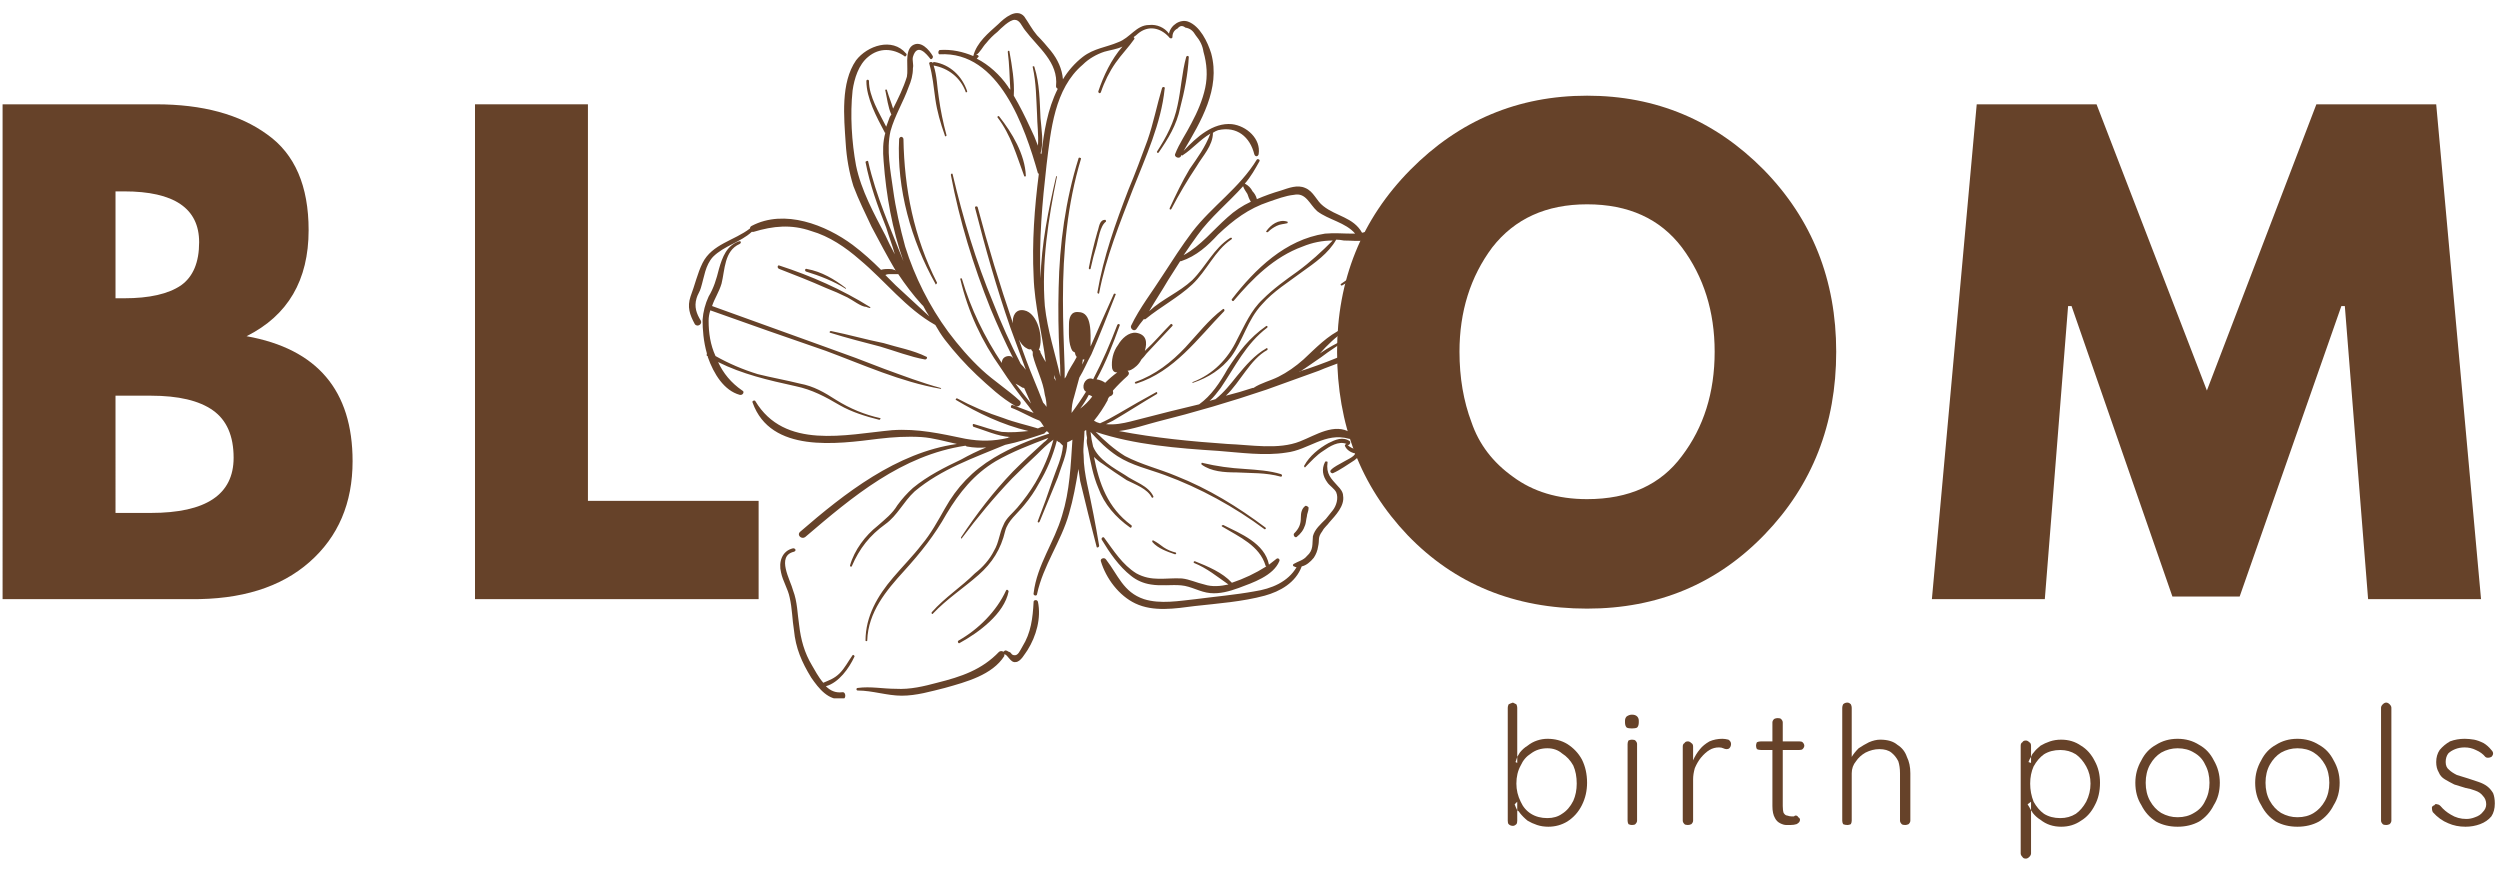 <?xml version="1.0" encoding="UTF-8"?> <svg xmlns="http://www.w3.org/2000/svg" version="1.2" viewBox="0 0 290 101" width="290" height="101"><defs><clipPath id="cp1"><path d="m79.91 1.51h81.75v79.5h-81.75z"></path></clipPath></defs><style>.a{fill:#664229}</style><path fill-rule="evenodd" class="a" d="m0.3 12.1h17.8q8.1 0 12.9 3.5 4.8 3.4 4.8 11.1 0 8.7-7.2 12.3 12.3 2.2 12.3 14.5 0 7.3-5 11.7-5 4.4-13.8 4.3h-21.8zm13.1 22.5h1q4.4 0 6.6-1.5 2.1-1.5 2.1-5 0-5.9-8.7-5.9h-1zm0 24.9h4.1q9.6 0 9.6-6.4 0-3.8-2.4-5.5-2.4-1.7-7.2-1.7h-4.1z"></path><path class="a" d="m68.2 12.1v46h19.8v11.4h-32.9v-57.4z"></path><path fill-rule="evenodd" class="a" d="m155.1 40.8q0-12.5 8.5-21.1 8.5-8.6 20.5-8.6 12 0 20.5 8.6 8.4 8.6 8.4 21.1 0 12.6-8.3 21.2-8.3 8.6-20.6 8.6-12.6 0-20.8-8.5-8.2-8.6-8.2-21.3zm14.2 0q0 4.5 1.4 8.2 1.3 3.8 4.8 6.3 3.5 2.6 8.6 2.6 7.3 0 11-5 3.8-5 3.8-12.1 0-7-3.8-12.1-3.8-5-11-5-7.1 0-11 5-3.8 5.1-3.8 12.1z"></path><path class="a" d="m274.7 69.5l-2.7-34h-0.4l-11.8 33.7h-7.8l-11.7-33.7h-0.4l-2.7 34h-13.1l5.2-57.4h13.9l12.8 33.2 12.7-33.2h13.9l5.2 57.4z"></path><g clip-path="url(#cp1)"><path fill-rule="evenodd" class="a" d="m99.1 76.2c-0.6 1.3-1.8 3-3.3 3.4 0.5 0.5 1.1 0.8 1.9 0.7 0.4-0.1 0.5 0.7 0.1 0.8-1.7 0.2-2.8-1.2-3.7-2.5-1.1-1.8-1.8-3.4-2-5.5-0.2-1.2-0.2-2.5-0.5-3.8-0.2-1-0.8-1.9-1-2.9-0.3-1.2 0.1-2.5 1.4-2.8 0.3 0 0.4 0.3 0.1 0.4-2.1 0.5-0.4 3.3-0.1 4.5 0.5 1.3 0.5 2.7 0.7 4 0.2 1.7 0.6 3.2 1.5 4.7 0.3 0.5 0.7 1.3 1.3 2 0.7-0.3 1.3-0.5 1.9-1.1 0.6-0.6 1-1.4 1.5-2.1 0.1-0.1 0.3 0.1 0.2 0.2zm12.1-1.9c2.3-1.3 4.4-3.4 5.5-5.8 0.1-0.2 0.3 0 0.3 0.1-0.5 2.6-3.5 4.8-5.7 6-0.1 0.1-0.3-0.2-0.1-0.3zm50.2-41.1q-0.2 0.6-0.6 1c0.5 0.9 0.5 1.9 0 2.9-0.4 0.8-1.2 1.3-1.6 2.2-0.3 0.6-0.6 1-1.1 1.4-1.5 1.1-3.5 1.6-5.1 2.3q-3 1.1-6.1 2.2-6.2 2.1-12.6 3.7c-1.2 0.3-2.9 0.9-4.5 1.1 4.2 0.8 8.3 1.2 12.6 1.5 2.7 0.1 5.9 0.7 8.4-0.3 1.8-0.7 4-2.2 5.9-1 0.3 0.3 0.2 0.8-0.2 0.7-2.8-0.8-4.7 1.3-7.3 1.6-2.5 0.4-5.3 0-7.9-0.2-4.7-0.3-9.7-0.7-14.2-2.2 1 1 2.1 2 3.4 2.8 1.9 1 4 1.5 5.9 2.3 3.8 1.5 7.2 3.6 10.4 6 0.1 0.1 0 0.2-0.1 0.2-3.5-2.6-7.5-4.8-11.6-6.3-1.9-0.7-3.8-1.1-5.5-2.2-1.2-0.8-2.1-1.7-3.1-2.8q0.1 0.9 0.3 1.7c0.6 1.5 2.4 2.5 3.7 3.3 1.1 0.8 2.7 1.2 3.3 2.5 0 0.1-0.1 0.2-0.2 0.1-0.5-1-1.9-1.5-2.9-2q-1.4-0.9-2.8-1.9-0.5-0.3-1-0.8c0.6 3.1 1.6 5.9 4.3 7.9 0.2 0.1 0 0.4-0.1 0.3-1.7-1.2-3-2.7-3.7-4.6-0.6-1.4-0.9-3-1.2-4.6-0.1-0.4-0.2-0.8-0.1-1.2q-0.1-0.4-0.1-0.9-0.1 0-0.2 0.1c0 0.9-0.2 1.9-0.1 2.8 0 1.2 0.2 2.3 0.4 3.3q0.8 3.6 1.4 7.2c0 0.2-0.3 0.3-0.3 0.1q-1-3.8-1.9-7.6-0.1-0.7-0.2-1.4c-0.3 1.8-0.6 3.5-1.1 5.2-0.9 3.2-3 6-3.7 9.3 0 0.3-0.5 0.2-0.4-0.1 0.4-3.3 2.4-5.9 3.3-9 0.9-2.9 1-5.8 1.2-8.8q-0.3 0.2-0.6 0.3c0 1.4-0.7 2.8-1.1 4.1-0.7 1.7-1.4 3.4-2.1 5.1-0.1 0.2-0.3 0.1-0.2-0.1q0.9-2.3 1.7-4.7c0.4-1.2 1.1-2.6 1.2-4q0 0 0 0-0.2-0.2-0.4-0.4-0.1 0-0.2-0.1 0 0-0.1-0.1-0.7 2.7-2.1 5-0.7 1.3-1.7 2.5c-0.8 1-1.9 1.8-2.2 3-0.5 2.1-1.5 3.7-3.1 5.1-1.7 1.5-3.7 2.8-5.3 4.5-0.1 0.1-0.2-0.1-0.1-0.2 1.5-1.7 3.4-2.9 5-4.5 0.9-0.7 1.7-1.6 2.2-2.6 0.6-1 0.6-2 1.1-3 0.3-0.8 1.1-1.4 1.6-2q1.2-1.4 2.1-2.9 1.4-2.4 2.1-5c-0.7 0.5-1.3 1.1-1.9 1.7q-1.5 1.4-2.9 2.8c-2.1 2.2-4 4.5-5.8 6.9 0 0.1-0.2 0.1-0.1-0.1 1.8-2.7 3.7-5.2 6-7.6q1.7-1.7 3.6-3.4 0.3-0.2 0.5-0.5c-2.1 0.8-4.2 1.6-6.1 2.7-2.5 1.5-4.2 3.6-5.7 6.1-1.4 2.5-3 4.5-4.9 6.6-2.1 2.3-4.2 4.8-4.3 8.1 0 0.1-0.2 0.1-0.2 0 0-2.8 1.4-5.2 3.2-7.3 1.1-1.3 2.3-2.5 3.3-3.8 1.1-1.3 1.9-2.8 2.7-4.2 1.4-2.5 3.2-4.4 5.7-5.9 2-1.2 4.2-2.1 6.4-2.8q-0.1-0.2-0.3-0.3 0 0.1-0.2 0.2 0 0.1-0.1 0.1c-1.5 0.5-3 1-4.5 1.3-3.6 1.5-7.4 2.8-10.5 5.4-1.3 1.2-2 2.8-3.4 3.8-1.8 1.3-3 2.8-3.9 4.9-0.1 0.1-0.2 0-0.2-0.1 0.5-1.8 1.8-3.5 3.2-4.6 0.9-0.8 1.7-1.4 2.3-2.4q0.8-1.1 1.8-2c1.7-1.4 3.7-2.4 5.6-3.3 0.9-0.5 1.9-1 2.9-1.4q-1.1 0.1-2.2-0.1-0.1 0-0.2-0.1c-7.4 1.1-13.1 5.9-18.6 10.6-0.4 0.3-1-0.2-0.6-0.6 5.2-4.5 11.2-9.2 18.2-10.2-1.4-0.3-2.7-0.7-4.1-0.8-1.7-0.1-3.3 0-5 0.2-4.8 0.6-12.5 1.7-14.6-4.2-0.1-0.2 0.2-0.3 0.3-0.2 3.4 5.7 10.5 3.9 15.9 3.4 3-0.2 5.6 0.4 8.5 1 1.7 0.3 3.2 0.3 4.9-0.1q0.1-0.1 0.3-0.1c-1.5-0.1-3-0.8-4.3-1.2-0.1-0.1-0.1-0.4 0.1-0.3 1.1 0.3 2.1 0.7 3.2 0.9 1.1 0.1 2.1 0 3.1-0.1-3-0.7-5.9-2.1-8.4-3.6-0.1 0 0-0.2 0.1-0.2q2.6 1.4 5.4 2.3c1.3 0.5 2.7 0.8 4 1.2q0.2-0.1 0.5-0.2 0.1 0 0.2 0-0.2-0.3-0.4-0.6-0.1 0-0.1-0.1c-1.1-0.4-2.2-1.1-3.3-1.5-0.1-0.1 0-0.4 0.2-0.3 0.8 0.3 1.6 0.6 2.4 0.9q-0.3-0.4-0.6-0.8-1.7-2.1-3.2-4.4c-2.2-3.1-3.8-6.5-4.7-10.3-0.1-0.1 0.2-0.2 0.2 0 1 3.4 2.6 6.7 4.6 9.7q0-0.2 0.1-0.4c0.2-0.4 0.8-0.5 1.1-0.3q0 0.1 0.1 0.1-1.4-2.8-2.6-5.7c-2-5-3.6-10.2-4.6-15.5 0-0.2 0.2-0.2 0.2-0.1 1.2 5.1 2.7 10.1 4.7 14.9q1.4 3.6 3.2 7.1 0.3 0.3 0.6 0.7-0.9-2.4-1.8-4.9c-1.6-4.6-2.9-9.2-4.1-13.9 0-0.2 0.2-0.2 0.3-0.1q1.8 6.8 4.1 13.5c-0.1-0.8 0.3-1.7 1.3-1.5 1.6 0.3 2.3 3.3 1.7 4.6 0.1 0 0.2 0.1 0.2 0.3q0.3 0.6 0.6 1.1c-0.4-3.3-1.3-6.6-1.4-9.9-0.2-4 0.1-8 0.6-11.9q0-0.1-0.1-0.1c-1.5-5.3-4.5-14.2-11.4-13.8-0.2 0-0.2-0.4 0-0.5 1.4-0.1 2.7 0.2 3.9 0.7q0 0 0 0c0.4-1.6 1.8-2.7 2.9-3.7 0.7-0.7 2.1-1.9 3-0.9 0.5 0.7 0.9 1.5 1.5 2.2 0.6 0.6 1.1 1.2 1.6 1.8 0.8 1 1.3 2.1 1.4 3.3 0.6-1 1.4-1.9 2.3-2.6 1.3-1 2.7-1.1 4.1-1.7 1.4-0.5 2.1-2 3.6-2 0.9-0.1 1.8 0.3 2.3 1 0.2-1 1.3-1.7 2.2-1.4 1.4 0.5 2.3 2.4 2.7 3.7 1.1 4.1-1.2 7.9-3.2 11.3 1.5-1.6 3.4-3.3 5.6-3.1 1.7 0.2 3.4 1.7 3.1 3.5-0.1 0.3-0.4 0.3-0.5 0-0.5-2-2-3.3-4.2-2.8q-0.3 0.1-0.6 0.3 0 0 0 0c0 1.5-1.2 2.7-1.9 3.9q-1.6 2.4-2.9 4.9c-0.1 0.2-0.3 0.1-0.2-0.1 0.7-1.5 1.4-3 2.3-4.5 0.9-1.3 1.8-2.5 2.4-4.1-1.2 0.7-2.1 1.8-3.2 2.5-0.1 0.1-0.1 0-0.2 0q0 0.1 0 0.1c-0.2 0.4-0.8 0.1-0.7-0.2 0.5-1.3 1.3-2.4 1.9-3.6 0.7-1.3 1.3-2.7 1.6-4.1 0.3-1.4 0.2-2.8-0.2-4.2-0.1-0.7-0.4-1.3-0.9-1.9-0.3-0.5-0.6-0.8-1.2-0.9q-0.5-0.4-0.9 0.1-0.6 0.3-0.6 1c0 0.2-0.3 0.2-0.4 0-1-1.1-2.4-1.4-3.6-0.4q-0.2 0.2-0.5 0.4c0.1 0.1 0.1 0.2 0.1 0.2-0.7 1-1.5 1.8-2.2 2.8-0.7 1-1.3 2.2-1.7 3.4-0.1 0.2-0.3 0.1-0.3-0.1 0.6-1.8 1.5-3.7 2.8-5.2-0.6 0.3-1.4 0.4-2.1 0.6-0.9 0.3-1.8 0.8-2.5 1.5-3.3 2.8-3.7 7.6-4.2 11.6-0.5 4.4-0.9 8.8-0.7 13.2 0.1-4 0.9-7.9 1.8-11.8 0-0.1 0.1-0.1 0.1 0-1 4.9-1.8 10-1.4 15 0.3 2.8 1.2 5.5 1.8 8.2q0-1.3-0.1-2.6-0.2-3.9-0.1-7.7c0.1-5.1 0.8-10.2 2.3-15 0-0.2 0.3-0.1 0.3 0-1.6 5.3-2.1 10.8-2.1 16.3 0 2.7 0.1 5.4 0.2 8.1q0 0.6 0 1.1 0.1-0.1 0.2-0.3c0.3-0.8 0.8-1.4 1.2-2.2-0.1-0.1-0.2-0.3-0.2-0.5q-0.2-0.1-0.3-0.2c-0.5-0.8-0.4-2.2-0.4-3.1 0-0.7 0.2-1.5 1.1-1.4 1.6 0 1.4 2.5 1.4 4q1.3-3 2.7-6.1c0.1-0.1 0.3 0 0.2 0.1-0.9 2.3-1.8 4.6-2.8 6.9-0.5 0.9-0.9 1.9-1.4 2.7-0.2 0.8-0.4 1.4-0.6 2.2q-0.3 0.9-0.3 1.9 0.9-1.2 1.7-2.5-0.1 0-0.1 0c-0.5-0.5-0.1-1.5 0.6-1.5q0.2 0 0.3 0.1c1.1-2.1 2-4.2 2.8-6.3 0.1-0.2 0.3-0.1 0.3 0-0.8 2.2-1.6 4.3-2.7 6.3q0.6 0.1 1 0.4 0.7-0.7 1.4-1.2c-0.3 0-0.5-0.1-0.6-0.5-0.1-0.9 0.1-1.9 0.7-2.7 0.4-0.7 1.2-1.5 2.1-1.4 1.2 0.2 1.3 1.1 1 2.1 1.1-1 2-2.1 3-3.1 0.1-0.1 0.3 0.1 0.2 0.2q-1.5 1.6-3 3.2-0.3 0.4-0.6 0.7c-0.3 0.6-0.8 1-1.2 1.2q-0.2 0.1-0.4 0.1c0.2 0.2 0.2 0.4 0 0.6q-0.9 0.8-1.7 1.7 0 0.1 0 0.1c0.1 0.3-0.1 0.5-0.4 0.6q-0.1 0.1-0.2 0.3 0 0 0 0.1-0.7 1.3-1.6 2.4 0.3 0.2 0.7 0.3c0.7-0.3 1.4-0.7 2.1-1.1q2.2-1.3 4.4-2.5c0.1-0.1 0.2 0.1 0.1 0.2-1.7 1-3.4 2.1-5.1 3.1q-0.4 0.2-0.8 0.4c1 0.1 2-0.1 2.8-0.3q2.4-0.6 4.7-1.2 1.7-0.4 3.3-0.8c1.4-1 2.4-2.5 3.3-4.1 1.3-2 2.5-3.6 4.5-5 0.1 0 0.2 0.1 0.1 0.2-2.5 1.9-3.7 4.5-5.4 7-0.4 0.5-0.8 1.1-1.3 1.5q0.3-0.1 0.7-0.2c1-0.8 1.7-1.7 2.5-2.7 1-1.2 2-2.4 3.4-3.2 0.1-0.1 0.2 0.1 0.1 0.2-2 1.1-3.1 3.7-4.8 5.3q1.6-0.4 3.1-0.9 0.1 0 0.1 0c0.9-0.6 1.9-0.8 2.9-1.3 1-0.5 2-1.2 2.9-2 1.4-1.3 2.8-2.8 4.6-3.6 0.2-0.1 0.3 0.1 0.2 0.3-1.1 0.7-2 1.6-2.9 2.6 1-0.7 2-1.2 3-1.7 0.1-0.1 0.2 0.1 0.1 0.1-1 0.7-2 1.3-2.9 2-0.9 0.6-1.7 1.2-2.5 1.7q-0.1 0-0.1 0 2.2-0.7 4.4-1.6c0.8-0.3 1.6-0.6 2.3-1 0.8-0.6 0.9-1.3 1.4-2 0.4-0.7 1.1-1 1.5-1.7 0.3-0.7 0.3-1.4 0.1-2q-0.2 0.2-0.4 0.3c-0.9 0.7-1.7 1.2-2.4 2-0.2 0.1-0.5 0-0.4-0.2 0.1-0.9 0.8-1.4 1.5-1.9 0.5-0.3 1-0.6 1.4-0.9-0.1-0.2 0.1-0.4 0.2-0.3q0.1-0.1 0.1-0.1c0.3-0.4 1.5-3 0.4-3.1q-0.1 0-0.1-0.1c-0.1 0.8-0.2 1.5-0.6 2.1-0.1 0.4-0.7 0.1-0.5-0.2 0.2-0.9 0.6-1.7 0.8-2.7 0.1-0.1 0.3-0.1 0.3 0.1q0 0.2 0 0.4 0 0 0 0c1.7-0.4 1.1 2.4 0.7 3zm-5.6 24.3c0.2 1.2-0.9 2.3-1.6 3.1-0.2 0.3-0.6 0.6-0.8 1-0.6 0.8-0.3 1-0.5 1.8q-0.1 0.7-0.5 1.3c-0.4 0.5-0.9 0.9-1.4 1-0.7 1.9-2.5 2.9-4.3 3.4-2.6 0.7-5.4 0.9-8.1 1.2-2.3 0.3-4.8 0.7-6.9-0.3-1.9-0.9-3.4-2.9-4-4.9-0.1-0.3 0.4-0.5 0.6-0.2 1.4 1.8 2 3.8 4.4 4.6 1.9 0.6 4.1 0.2 6 0 2.3-0.3 4.6-0.5 6.8-0.9 2-0.3 3.9-1.1 4.9-2.8q-0.1 0-0.3-0.1c-0.1 0-0.2-0.2 0-0.3 0.5-0.3 1.1-0.4 1.5-0.9 0.8-0.7 0.6-1.4 0.7-2.3 0.2-0.8 0.9-1.4 1.5-2q0.4-0.5 0.8-1c0.4-0.5 0.7-1.4 0.4-2.1-0.2-0.4-0.8-0.8-1-1.1-0.6-0.8-0.7-1.6-0.3-2.4 0-0.1 0.3-0.1 0.3 0-0.2 1.4 0.4 1.9 1.2 2.8 0.3 0.3 0.6 0.7 0.6 1.1zm-9.7-38.8c-0.5 0.9-1 1.8-1.7 2.6 0.4 0.2 0.7 0.5 0.9 0.9 0.2 0.2 0.4 0.5 0.5 0.9q1.4-0.6 2.8-1c0.9-0.3 1.9-0.7 2.8-0.3 1 0.4 1.3 1.5 2.1 2.1 1.5 1.2 3.5 1.3 4.5 3.1q0 0 0 0c0.8-0.2 1.6-0.4 2.4-0.2 1.1 0.1 1.8 1.3 1 2.2-0.2 0.3-0.6 0.1-0.6-0.2-1.3 1.8-3.2 3.3-5.1 4.3-0.1 0.1-0.3-0.1-0.1-0.2 2-1.3 3.6-2.9 5.2-4.8 0-0.1 0.1-0.1 0.2 0-0.1-0.8-2.4-0.2-2.7-0.2-0.8 0.1-1.6 0-2.4 0q-0.5-0.1-0.9-0.1c-0.9 1.6-2.5 2.7-3.9 3.7-1.6 1.2-3.4 2.3-4.7 3.8-1.7 1.8-2.2 4.2-3.6 6.1-1.1 1.4-2.6 2.4-4.4 3-0.1 0.1-0.1-0.1 0-0.1 2.3-0.9 4-2.6 5.1-4.9 0.9-1.7 1.6-3.4 3-4.7 1.2-1.2 2.6-2.2 4-3.2 1.5-1.1 2.8-2.3 4.1-3.6q-1.8 0-3.5 0.7c-3.3 1.2-5.8 3.7-8 6.3-0.1 0.1-0.3-0.1-0.2-0.2 2.7-3.5 6.2-6.9 10.8-7.6 1.1-0.1 2.1 0 3.2 0q0.1 0 0.3 0c-1.1-1.3-3.1-1.6-4.4-2.6-0.9-0.8-1.3-2.2-2.7-1.9-1 0.1-2 0.5-2.9 0.8-2.4 0.8-4.1 2.1-5.9 3.8-1.2 1.3-2.5 2.5-4.3 3.1q-0.1 0-0.1 0-0.7 1.1-1.4 2.2c-0.7 1.2-1.5 2.4-2.2 3.6 1.5-1.4 3.5-2.2 5-3.6 1.6-1.6 2.5-3.7 4.4-4.9 0.2-0.1 0.3 0.1 0.1 0.2-1.9 1.3-2.8 3.6-4.5 5.2-1.6 1.5-3.7 2.6-5.4 4-0.1 0.1-0.2 0-0.2 0q-0.5 0.6-0.9 1.2c-0.3 0.3-0.7-0.1-0.6-0.4 1-2.1 2.5-4 3.7-5.9 1.1-1.7 2.2-3.4 3.4-5 2.3-3 5.5-5.1 7.5-8.4 0.1-0.1 0.4 0 0.3 0.2zm-4.1 17.4c-3.1 3.2-5.8 7-10.2 8.4-0.2 0-0.2-0.1-0.1-0.2 2.3-0.8 4.2-2.3 5.8-4 1.4-1.5 2.7-3.2 4.3-4.4 0.2-0.2 0.3 0.1 0.2 0.2zm-13.7-10.4c-0.7 0.5-0.9 2.1-1.1 2.8q-0.4 1.3-0.7 2.7c-0.1 0.1-0.2 0-0.2-0.1q0.4-2.1 1-4.2c0.2-0.5 0.2-1.4 0.9-1.4 0.1 0 0.1 0.2 0.1 0.2zm5.9-8.1c1.1-1.7 2-3.4 2.4-5.4 0.4-1.8 0.5-3.8 1-5.6 0.1-0.2 0.3-0.1 0.3 0-0.1 2-0.5 4-1 5.9-0.4 2-1.4 3.6-2.5 5.2-0.1 0.1-0.2 0-0.2-0.1zm-6.9 16.3c0.7-4.1 2.1-8 3.6-11.9 0.8-1.9 1.5-3.8 2.2-5.7 0.7-2 1.1-4.1 1.7-6.1 0.1-0.2 0.4-0.1 0.3 0.1-0.4 4-2.2 7.9-3.7 11.7-1.5 3.9-3.1 7.8-3.9 12 0 0.1-0.2 0.1-0.2-0.1zm-46.5 0.7c-0.3 1 0 1.8 0.5 2.6 0.2 0.4-0.4 0.8-0.7 0.4-0.6-1.1-0.9-2-0.5-3.2 0.5-1.3 0.8-2.7 1.4-3.9 1.1-2.2 3.7-2.6 5.5-4q0-0.2 0.2-0.3c3.8-2 8.6-0.1 11.7 2.2 1.2 0.9 2.3 1.9 3.3 2.9 0.3-0.1 0.7-0.1 0.9-0.1q0.4 0 0.6 0.1 0.1 0 0.2 0.1c-1-1.7-1.9-3.4-2.8-5.1-0.7-1.5-1.5-3.1-2.1-4.7-0.5-1.6-0.8-3.3-0.9-5-0.2-3-0.6-7 1.2-9.6 1.3-1.7 4.2-2.7 5.8-0.8 0.2 0.1-0.1 0.5-0.2 0.3-1.3-0.9-2.9-1-4.2 0.1-1.1 0.9-1.6 2.5-1.8 3.9-0.3 2.8-0.1 6 0.4 8.7 0.6 2.9 2.1 5.6 3.4 8.1q0.5 1.1 1.1 2.2c-0.3-1.1-0.7-2.1-1-3.1-1-2.5-1.9-5-2.4-7.6 0-0.1 0.3-0.2 0.3-0.1 0.9 4 2.6 7.8 4.1 11.6-1.3-3.7-2-7.6-2.3-11.6-0.1-1.2-0.1-2.2 0.2-3.3q-0.1 0-0.1-0.1c-0.9-1.7-2.1-3.9-2.1-5.9 0-0.2 0.3-0.2 0.3 0 0 1.8 1.2 3.7 2 5.3q0.2-0.5 0.4-1.1 0.1-0.2 0.2-0.3c-0.4-0.9-0.5-1.9-0.7-2.8-0.1-0.1 0.2-0.2 0.2 0 0.2 0.7 0.5 1.4 0.7 2.1 0.6-1.2 1.2-2.4 1.6-3.7 0.2-1-0.3-2.9 0.6-3.6 1-0.7 2 0.5 2.4 1.2 0.1 0.2-0.2 0.5-0.3 0.3-0.4-0.5-1.5-1.9-2-0.2-0.1 0.4 0.1 0.9 0 1.3 0 0.8-0.2 1.5-0.5 2.2-0.6 1.7-1.6 3.3-2.1 5.1-0.5 2.2 0 4.6 0.3 6.8 0.3 2.2 0.8 4.4 1.4 6.6 1.1 3.5 2.8 6.9 5 9.9 1.2 1.6 2.5 3.1 3.9 4.4 1.4 1.3 3 2.3 4.4 3.6 0.3 0.3-0.1 0.8-0.5 0.6-1.6-0.9-3.1-2.3-4.5-3.6q-2-1.9-3.7-4.1-0.6-0.8-1.1-1.7c-3.4-1.9-5.8-5.1-8.8-7.6-1.6-1.4-3.5-2.7-5.6-3.3-2.3-0.8-4.4-0.6-6.7 0.1q-0.1 0-0.2 0c-1.3 1.2-3.2 1.6-4.5 2.9-0.9 1-1 2.3-1.4 3.6-0.1 0.4-0.4 0.8-0.5 1.2zm5 11.2c-1.8-0.5-3-2.4-3.7-4.4q0-0.1 0-0.1c-0.2 0-0.1-0.2-0.1-0.3-0.4-1.4-0.5-2.8-0.5-3.9q0.1-1.4 0.7-2.7c0.6-1 0.9-2 1.2-3.2 0.4-1.4 0.9-2.7 2.3-3.2 0.3-0.1 0.3 0.2 0.1 0.3-1.8 0.8-1.7 3-2.1 4.6-0.3 1-0.8 1.7-1.1 2.6q6.6 2.4 13.3 4.8 3.4 1.2 6.7 2.5c2.2 0.8 4.3 1.6 6.5 2.2 0.1 0 0.1 0.1 0 0.1-4.6-0.8-9-2.8-13.3-4.4q-6.7-2.3-13.4-4.7-0.2 0.6-0.2 1.2c0 1.4 0.2 2.8 0.8 4.1q2.3 1.3 4.9 2.1c1.6 0.4 3.3 0.7 4.9 1.1 1.6 0.3 2.8 1 4.2 1.9 1.6 1 3.3 1.7 5.1 2.1 0.1 0 0 0.2-0.1 0.2-1.6-0.4-3.2-0.9-4.6-1.7-1.7-1-3.2-1.8-5.1-2.2-3.2-0.7-6.2-1.4-9-2.8 0.6 1.3 1.5 2.4 2.8 3.3 0.3 0.1 0.1 0.6-0.3 0.5zm4.6-15c3.7 1.2 7.3 2.8 10.5 4.8 0.1 0 0.1 0.2-0.1 0.1q-0.1 0-0.3-0.1c0 0 0 0 0 0-0.6 0-1.6-0.8-2.2-1.1q-1.2-0.6-2.5-1.1c-1.8-0.8-3.6-1.5-5.4-2.2-0.3-0.1-0.2-0.5 0-0.4zm14.4-14.7c0.1 5.8 1.2 11.4 3.9 16.7 0 0.1-0.2 0.3-0.2 0.1-2.8-5-4.5-11-4.2-16.8 0.1-0.3 0.4-0.3 0.5 0zm3.5-8.5c0.4 1.2 0.4 2.5 0.6 3.7q0.3 2.2 0.9 4.4c0 0.1-0.2 0.2-0.2 0-0.5-1.4-0.9-2.8-1.1-4.2-0.2-1.4-0.3-2.7-0.7-4.1-0.1-0.2 0.3-0.3 0.4-0.1q0-0.1 0.2-0.1c1.8 0.3 3.2 1.6 3.8 3.4 0 0.1-0.2 0.2-0.2 0-0.6-1.6-2-2.7-3.7-3zm10.5 12.8c-0.9-2.4-1.5-4.7-3.1-6.8 0-0.1 0.1-0.2 0.2-0.1 1.5 1.9 3 4.4 3.1 6.9 0 0.1-0.2 0.1-0.2 0zm0.8 26.4q-0.4-0.9-0.8-1.8-0.2 0-0.3-0.1-0.3-0.2-0.7-0.4 0.9 1.2 1.8 2.3zm0.2-5.6q0-0.2 0-0.3 0 0 0-0.1-0.1-0.1-0.2-0.3-0.2 0.1-0.5-0.1c-0.4-0.2-0.7-0.6-0.9-1q0.8 2.4 1.8 4.8 0.5 1.2 1 2.5 0.2 0.2 0.4 0.5 0-0.7-0.2-1.4c-0.2-1.6-1-3-1.4-4.6zm6.5 4.6q-0.4 0.8-1 1.6 0.8-0.6 1.4-1.4-0.1-0.1-0.4-0.2zm4-3q0 0 0 0zm0 0q0 0 0 0zm-10.7 1.8q0 0 0 0 0 0 0 0 0 0 0 0zm2.9-0.4q-0.1-0.3-0.2-0.7 0 0.2 0 0.4 0.1 0.1 0.2 0.3zm3-1.9q0.2-0.3 0.3-0.6-0.1 0-0.2 0 0 0.3-0.1 0.6zm-6-27.5q0.5 1 0.9 2.1c0.1-1.2-0.1-2.6-0.1-3.6-0.1-1.9-0.1-3.7-0.5-5.5-0.1-0.1 0.2-0.2 0.2 0 0.6 1.9 0.6 3.9 0.7 5.9 0.1 1.3 0.4 2.8 0 4.1q0.1 0 0.1 0.1c0.3-2.6 0.7-5.2 1.9-7.6q-0.2-0.1-0.2-0.3c0.3-2.8-2.1-4.5-3.6-6.5-0.4-0.5-0.6-1.2-1.2-1.2-0.6 0-1.6 1-2 1.4-0.5 0.4-0.9 0.8-1.3 1.3-0.4 0.4-0.7 1.1-1.2 1.4 0.2-0.1 0.4 0.1 0.3 0.2q-0.1 0.1-0.1 0.1 0 0-0.1 0.1c1.4 0.7 2.7 1.9 3.6 3.2q0.1 0.2 0.3 0.4c-0.1-1.5-0.1-2.9-0.3-4.4 0-0.1 0.2-0.2 0.2 0 0.3 1.7 0.6 3.4 0.5 5.1 0.7 1.2 1.3 2.4 1.9 3.7zm29.1 40.5c-1.8-0.5-3.5-0.4-5.2-0.5-1.4 0-2.9-0.1-4-0.9-0.1-0.1 0-0.3 0.1-0.2 1.7 0.4 3.2 0.6 4.9 0.7 1.4 0.1 2.9 0.2 4.2 0.6 0.2 0.1 0.1 0.3 0 0.3zm1.5 6.6c0.6-0.6 0.8-1.1 0.8-1.9 0-0.5 0.1-1 0.5-1.3 0.1-0.1 0.4 0.1 0.4 0.2 0 0.4-0.2 0.7-0.2 1-0.1 0.4-0.1 0.7-0.2 1-0.2 0.6-0.5 1-1 1.4-0.2 0.1-0.4-0.2-0.3-0.4zm-18.3 4.6c1.8 1 3.4 0.5 5.3 0.6 0.9 0.1 1.7 0.5 2.6 0.7 0.9 0.3 1.9 0.2 2.8 0-1.3-0.9-2.5-1.9-4-2.5-0.1-0.1 0-0.2 0.1-0.2 1.5 0.6 3.2 1.3 4.3 2.5q2.1-0.7 4-1.9-0.1 0-0.1-0.1c-0.7-2.3-3-3.3-5-4.5-0.2-0.1 0-0.2 0.1-0.2 2 1 4.8 2.1 5.3 4.6q0.4-0.3 0.9-0.7c0.2-0.1 0.4 0.1 0.3 0.3-0.7 1.7-3.1 2.5-4.7 3.1-1.1 0.4-2.2 0.7-3.3 0.6-1.2-0.1-2.2-0.8-3.4-0.9-1.1-0.1-2.3 0.1-3.5-0.1q-1.3-0.2-2.3-1c-1.4-1.1-2.5-2.7-3.4-4.2-0.1-0.2 0.2-0.4 0.3-0.2 1.1 1.5 2.1 3.1 3.7 4.1zm4.5-2.2c-0.9-0.3-2-0.7-2.6-1.4-0.1-0.1 0-0.3 0.1-0.2 0.4 0.2 0.8 0.5 1.2 0.8q0.6 0.4 1.4 0.6c0.1 0.1 0 0.2-0.1 0.2zm21.4-12.1c0.1 0.6-0.2 0.9-0.6 1.2-0.8 0.5-1.6 1.1-2.5 1.5-0.2 0-0.4-0.2-0.2-0.4 0.4-0.4 0.9-0.6 1.4-0.9 0.3-0.2 1.3-0.6 1.4-1-0.5-0.1-1-0.4-1.2-0.9 0-0.1 0.1-0.2 0.2-0.2-0.9-0.4-2 0.3-2.7 0.8-0.8 0.5-1.4 1.2-2.1 1.9 0 0.1-0.2-0.1-0.1-0.2 0.6-1.1 1.7-2 2.8-2.6 0.8-0.4 1.7-0.8 2.5-0.2 0.1 0.2-0.1 0.5-0.3 0.4q0 0 0 0c0.3 0.3 0.7 0.5 1.1 0.5 0.1-0.1 0.3 0 0.3 0.1zm-1.4-0.6q0 0 0 0 0 0 0 0zm-35.9 18.2c0.4 1.9-0.2 4-1.2 5.6-0.3 0.4-0.8 1.4-1.4 1.4-0.6 0.1-0.9-0.9-1.3-0.9q0 0.1 0 0.2c-1.4 2.2-4.4 3-6.9 3.7-1.6 0.4-3.3 0.9-5 0.9-1.7 0-3.4-0.6-5.1-0.6-0.2 0-0.2-0.3 0-0.3 1.5-0.2 2.9 0.1 4.4 0.1 1.7 0.1 3.3-0.3 4.8-0.7 2.8-0.7 5.2-1.5 7.2-3.6 0.2-0.1 0.3-0.1 0.5 0 0.2-0.2 0.3-0.2 0.6 0 0.4 0.1 0.2 0.3 0.6 0.4 0.5 0.1 0.7-0.5 1-1 1-1.6 1.2-3.3 1.3-5.2 0-0.2 0.4-0.3 0.5 0zm-17.7-37.9q0.6 0.6 1.2 1.2c1.3 1.2 2.6 2.4 3.9 3.6q-0.4-0.6-0.7-1.2-0.1-0.1-0.2-0.2c-1-1.1-1.9-2.3-2.7-3.5q0 0-0.1 0c-0.1 0-0.3 0-0.5 0q-0.3 0-0.5 0-0.2 0-0.4 0.1zm-6.3 6.5c2 0.4 4.1 1 6.1 1.4 1.6 0.5 3.4 0.8 5 1.6 0.1 0.1 0 0.3-0.2 0.3-1.7-0.3-3.5-1-5.2-1.5-1.9-0.5-3.9-1-5.8-1.6-0.1 0-0.1-0.2 0.1-0.2zm-2.9-6.9c-0.2-0.1-0.1-0.4 0.1-0.3 1.7 0.3 3.2 1.2 4.5 2.2 0.1 0 0 0.1 0 0.1-1.4-0.9-3-1.5-4.6-2zm50.7-9.9c-1.7 1.9-3.8 3.6-5.3 5.7q-0.8 1.1-1.6 2.3c2-1.1 3.4-2.9 5.1-4.4q1.2-1.1 2.7-1.8c-0.2-0.3-0.3-0.6-0.4-0.9-0.2-0.3-0.4-0.6-0.5-0.9zm2.7 5.2c0.5-0.7 1.4-1.4 2.4-1.1 0.1 0 0.1 0.2 0 0.2-0.4 0.1-0.8 0.1-1.2 0.3-0.4 0.2-0.7 0.4-1 0.7-0.1 0.1-0.3 0-0.2-0.1z"></path></g><path fill-rule="evenodd" class="a" d="m179.5 85.7q1.3 0 2.3 0.6 1.1 0.7 1.7 1.8 0.6 1.2 0.6 2.7 0 1.4-0.6 2.6-0.6 1.2-1.7 1.9-1 0.6-2.2 0.6-0.7 0-1.3-0.2-0.6-0.2-1.1-0.5-0.5-0.4-0.9-0.9-0.1-0.2-0.3-0.3v1.2q0 0.3-0.1 0.4-0.2 0.2-0.4 0.2-0.3 0-0.5-0.2-0.1-0.1-0.1-0.4v-13.1q0-0.2 0.1-0.4 0.2-0.1 0.5-0.2 0.2 0.1 0.4 0.2 0.1 0.2 0.1 0.4v5.7q0.2-0.3 0.3-0.5 0.4-0.5 0.9-0.8 0.5-0.4 1.1-0.6 0.6-0.2 1.2-0.2zm-3.5 8.3v-1l-0.3 0.3q0.1 0.3 0.3 0.7zm0-6.2q-0.1 0.3-0.2 0.6l0.2 0.1zm3.5-1q-1.1 0-1.9 0.6-0.8 0.5-1.2 1.4-0.5 0.9-0.5 2.1 0 1.1 0.5 2.1 0.4 0.9 1.2 1.4 0.8 0.5 1.9 0.5 1 0 1.7-0.5 0.8-0.5 1.3-1.5 0.4-0.9 0.4-2 0-1.2-0.4-2.1-0.5-0.9-1.3-1.4-0.7-0.6-1.7-0.6z"></path><path class="a" d="m189.9 95.2q0 0.2-0.2 0.4-0.1 0.1-0.4 0.1-0.2 0-0.4-0.1-0.1-0.2-0.1-0.4v-8.9q0-0.2 0.1-0.4 0.2-0.1 0.4-0.1 0.3 0 0.4 0.1 0.2 0.2 0.2 0.4zm-0.6-10.7q-0.4 0-0.6-0.1-0.2-0.2-0.2-0.6v-0.2q0-0.3 0.2-0.5 0.3-0.2 0.6-0.2 0.4 0 0.6 0.2 0.2 0.2 0.2 0.5v0.2q0 0.4-0.2 0.6-0.2 0.1-0.6 0.1z"></path><path class="a" d="m195.8 95.7q-0.3 0-0.4-0.1-0.2-0.2-0.2-0.4v-8.6q0-0.3 0.2-0.4 0.1-0.2 0.4-0.2 0.2 0 0.4 0.2 0.2 0.1 0.2 0.4v2.8l-0.3 0.1q0-0.7 0.3-1.3 0.3-0.7 0.8-1.3 0.4-0.5 1.1-0.9 0.7-0.3 1.5-0.3 0.3 0 0.7 0.1 0.3 0.2 0.3 0.5 0 0.3-0.2 0.5-0.1 0.1-0.3 0.1-0.2 0-0.4-0.1-0.2-0.1-0.5-0.1-0.6 0-1.1 0.3-0.5 0.3-1 0.9-0.4 0.5-0.7 1.2-0.2 0.7-0.2 1.3v4.8q0 0.2-0.2 0.4-0.2 0.1-0.4 0.1z"></path><path class="a" d="m204.3 86h4.4q0.3 0 0.4 0.1 0.2 0.2 0.2 0.4 0 0.2-0.2 0.4-0.1 0.1-0.4 0.1h-4.4q-0.3 0-0.5-0.1-0.1-0.2-0.1-0.4 0-0.2 0.1-0.4 0.2-0.1 0.5-0.1zm1.9-2.7q0.3 0 0.4 0.1 0.2 0.2 0.2 0.4v9.7q0 0.5 0.1 0.8 0.2 0.3 0.4 0.3 0.3 0.1 0.5 0.1 0.1 0 0.3 0 0.1-0.1 0.2-0.1 0.2 0 0.3 0.2 0.2 0.1 0.2 0.3 0 0.3-0.4 0.5-0.3 0.1-0.7 0.1-0.2 0-0.5 0-0.3 0-0.7-0.2-0.4-0.2-0.6-0.6-0.3-0.5-0.3-1.4v-9.7q0-0.2 0.2-0.4 0.2-0.1 0.4-0.1z"></path><path class="a" d="m218.1 85.8q1.3 0 2 0.6 0.8 0.5 1.1 1.4 0.4 0.8 0.4 1.9v5.5q0 0.2-0.2 0.4-0.2 0.1-0.4 0.1-0.3 0-0.4-0.1-0.2-0.2-0.2-0.4v-5.5q0-0.8-0.2-1.4-0.3-0.6-0.8-1-0.5-0.4-1.4-0.4-0.8 0-1.6 0.4-0.7 0.4-1.1 1-0.5 0.6-0.5 1.4v5.5q0 0.2-0.1 0.4-0.2 0.1-0.4 0.1-0.3 0-0.5-0.1-0.1-0.2-0.1-0.4v-13.1q0-0.2 0.1-0.4 0.2-0.2 0.5-0.2 0.2 0 0.4 0.2 0.1 0.2 0.1 0.4v6.2l-0.4 0.7q0-0.6 0.4-1.2 0.3-0.5 0.8-1 0.6-0.4 1.2-0.7 0.7-0.3 1.3-0.3z"></path><path fill-rule="evenodd" class="a" d="m239.1 85.8q1.3 0 2.3 0.7 1 0.6 1.6 1.8 0.6 1.1 0.6 2.5 0 1.5-0.6 2.6-0.6 1.2-1.6 1.8-1 0.7-2.3 0.7-0.7 0-1.3-0.2-0.6-0.2-1.1-0.6-0.5-0.3-0.9-0.8-0.1-0.2-0.2-0.3v5q0 0.2-0.2 0.4-0.2 0.2-0.4 0.2-0.3 0-0.4-0.2-0.2-0.2-0.2-0.4v-12.5q0-0.3 0.2-0.4 0.1-0.2 0.4-0.2 0.2 0 0.4 0.2 0.2 0.1 0.2 0.4v1.3q0.1-0.3 0.3-0.5 0.3-0.4 0.8-0.8 0.5-0.3 1.1-0.5 0.6-0.2 1.3-0.2zm-3.5 8.2v-1l-0.4 0.3q0.2 0.3 0.4 0.7zm0-6.2q-0.2 0.3-0.3 0.6l0.3 0.1zm3.4-0.8q-1.1 0-1.9 0.5-0.7 0.5-1.2 1.4-0.4 0.9-0.4 2 0 1.1 0.4 2.1 0.5 0.9 1.2 1.4 0.8 0.5 1.9 0.5 1 0 1.8-0.5 0.7-0.5 1.2-1.4 0.5-1 0.5-2.1 0-1.1-0.5-2-0.5-0.9-1.2-1.4-0.8-0.5-1.8-0.5z"></path><path fill-rule="evenodd" class="a" d="m257.5 90.8q0 1.5-0.7 2.6-0.6 1.2-1.7 1.9-1.1 0.6-2.5 0.6-1.4 0-2.5-0.6-1.1-0.7-1.7-1.9-0.7-1.1-0.7-2.6 0-1.4 0.7-2.6 0.6-1.2 1.7-1.8 1.1-0.7 2.5-0.7 1.4 0 2.5 0.7 1.1 0.6 1.7 1.8 0.7 1.2 0.7 2.6zm-1.2 0q0-1.2-0.5-2.1-0.4-0.9-1.3-1.4-0.8-0.5-1.9-0.5-1 0-1.9 0.5-0.8 0.5-1.3 1.4-0.5 0.9-0.5 2.1 0 1.2 0.5 2.1 0.5 0.9 1.3 1.4 0.9 0.5 1.9 0.5 1.1 0 1.9-0.5 0.9-0.5 1.3-1.4 0.5-0.9 0.5-2.1z"></path><path fill-rule="evenodd" class="a" d="m271.4 90.8q0 1.5-0.7 2.6-0.6 1.2-1.7 1.9-1.1 0.6-2.5 0.6-1.4 0-2.5-0.6-1.1-0.7-1.7-1.9-0.7-1.1-0.7-2.6 0-1.4 0.7-2.6 0.6-1.2 1.7-1.8 1.1-0.7 2.5-0.7 1.4 0 2.5 0.7 1.1 0.6 1.7 1.8 0.7 1.2 0.7 2.6zm-1.2 0q0-1.2-0.5-2.1-0.5-0.9-1.3-1.4-0.8-0.5-1.9-0.5-1 0-1.9 0.5-0.8 0.5-1.3 1.4-0.5 0.9-0.5 2.1 0 1.2 0.5 2.1 0.5 0.9 1.3 1.4 0.9 0.5 1.9 0.5 1.1 0 1.9-0.5 0.8-0.5 1.3-1.4 0.5-0.9 0.5-2.1z"></path><path class="a" d="m277.4 95.2q0 0.2-0.2 0.4-0.2 0.1-0.4 0.1-0.3 0-0.4-0.1-0.2-0.2-0.2-0.4v-13.1q0-0.2 0.2-0.4 0.2-0.2 0.4-0.2 0.2 0 0.4 0.2 0.2 0.2 0.2 0.4z"></path><path class="a" d="m282.2 94.2q-0.1-0.2-0.1-0.5 0-0.2 0.3-0.3 0.1-0.2 0.3-0.1 0.2 0 0.4 0.2 0.5 0.6 1.2 1 0.8 0.5 1.8 0.5 0.5 0 1-0.2 0.6-0.2 0.9-0.6 0.4-0.4 0.4-0.9 0-0.6-0.4-1-0.3-0.4-0.9-0.6-0.5-0.2-1.1-0.3-0.7-0.2-1.3-0.4-0.6-0.3-1.1-0.6-0.5-0.3-0.7-0.8-0.3-0.5-0.3-1.2 0-0.8 0.4-1.4 0.5-0.6 1.2-1 0.8-0.3 1.7-0.3 0.5 0 1.1 0.1 0.5 0.1 1.1 0.4 0.5 0.3 0.9 0.8 0.2 0.2 0.2 0.4 0 0.2-0.2 0.4-0.2 0.1-0.4 0.1-0.2 0-0.3-0.1-0.4-0.5-1.1-0.8-0.6-0.3-1.3-0.3-0.6 0-1.1 0.2-0.5 0.2-0.8 0.5-0.3 0.4-0.3 1 0 0.6 0.4 0.9 0.3 0.3 0.9 0.6 0.6 0.2 1.3 0.4 0.6 0.2 1.2 0.4 0.6 0.2 1 0.5 0.4 0.3 0.7 0.8 0.2 0.5 0.2 1.2 0 0.9-0.4 1.5-0.5 0.6-1.3 0.9-0.8 0.3-1.7 0.3-1.1 0-2-0.4-1-0.4-1.8-1.3z"></path></svg> 